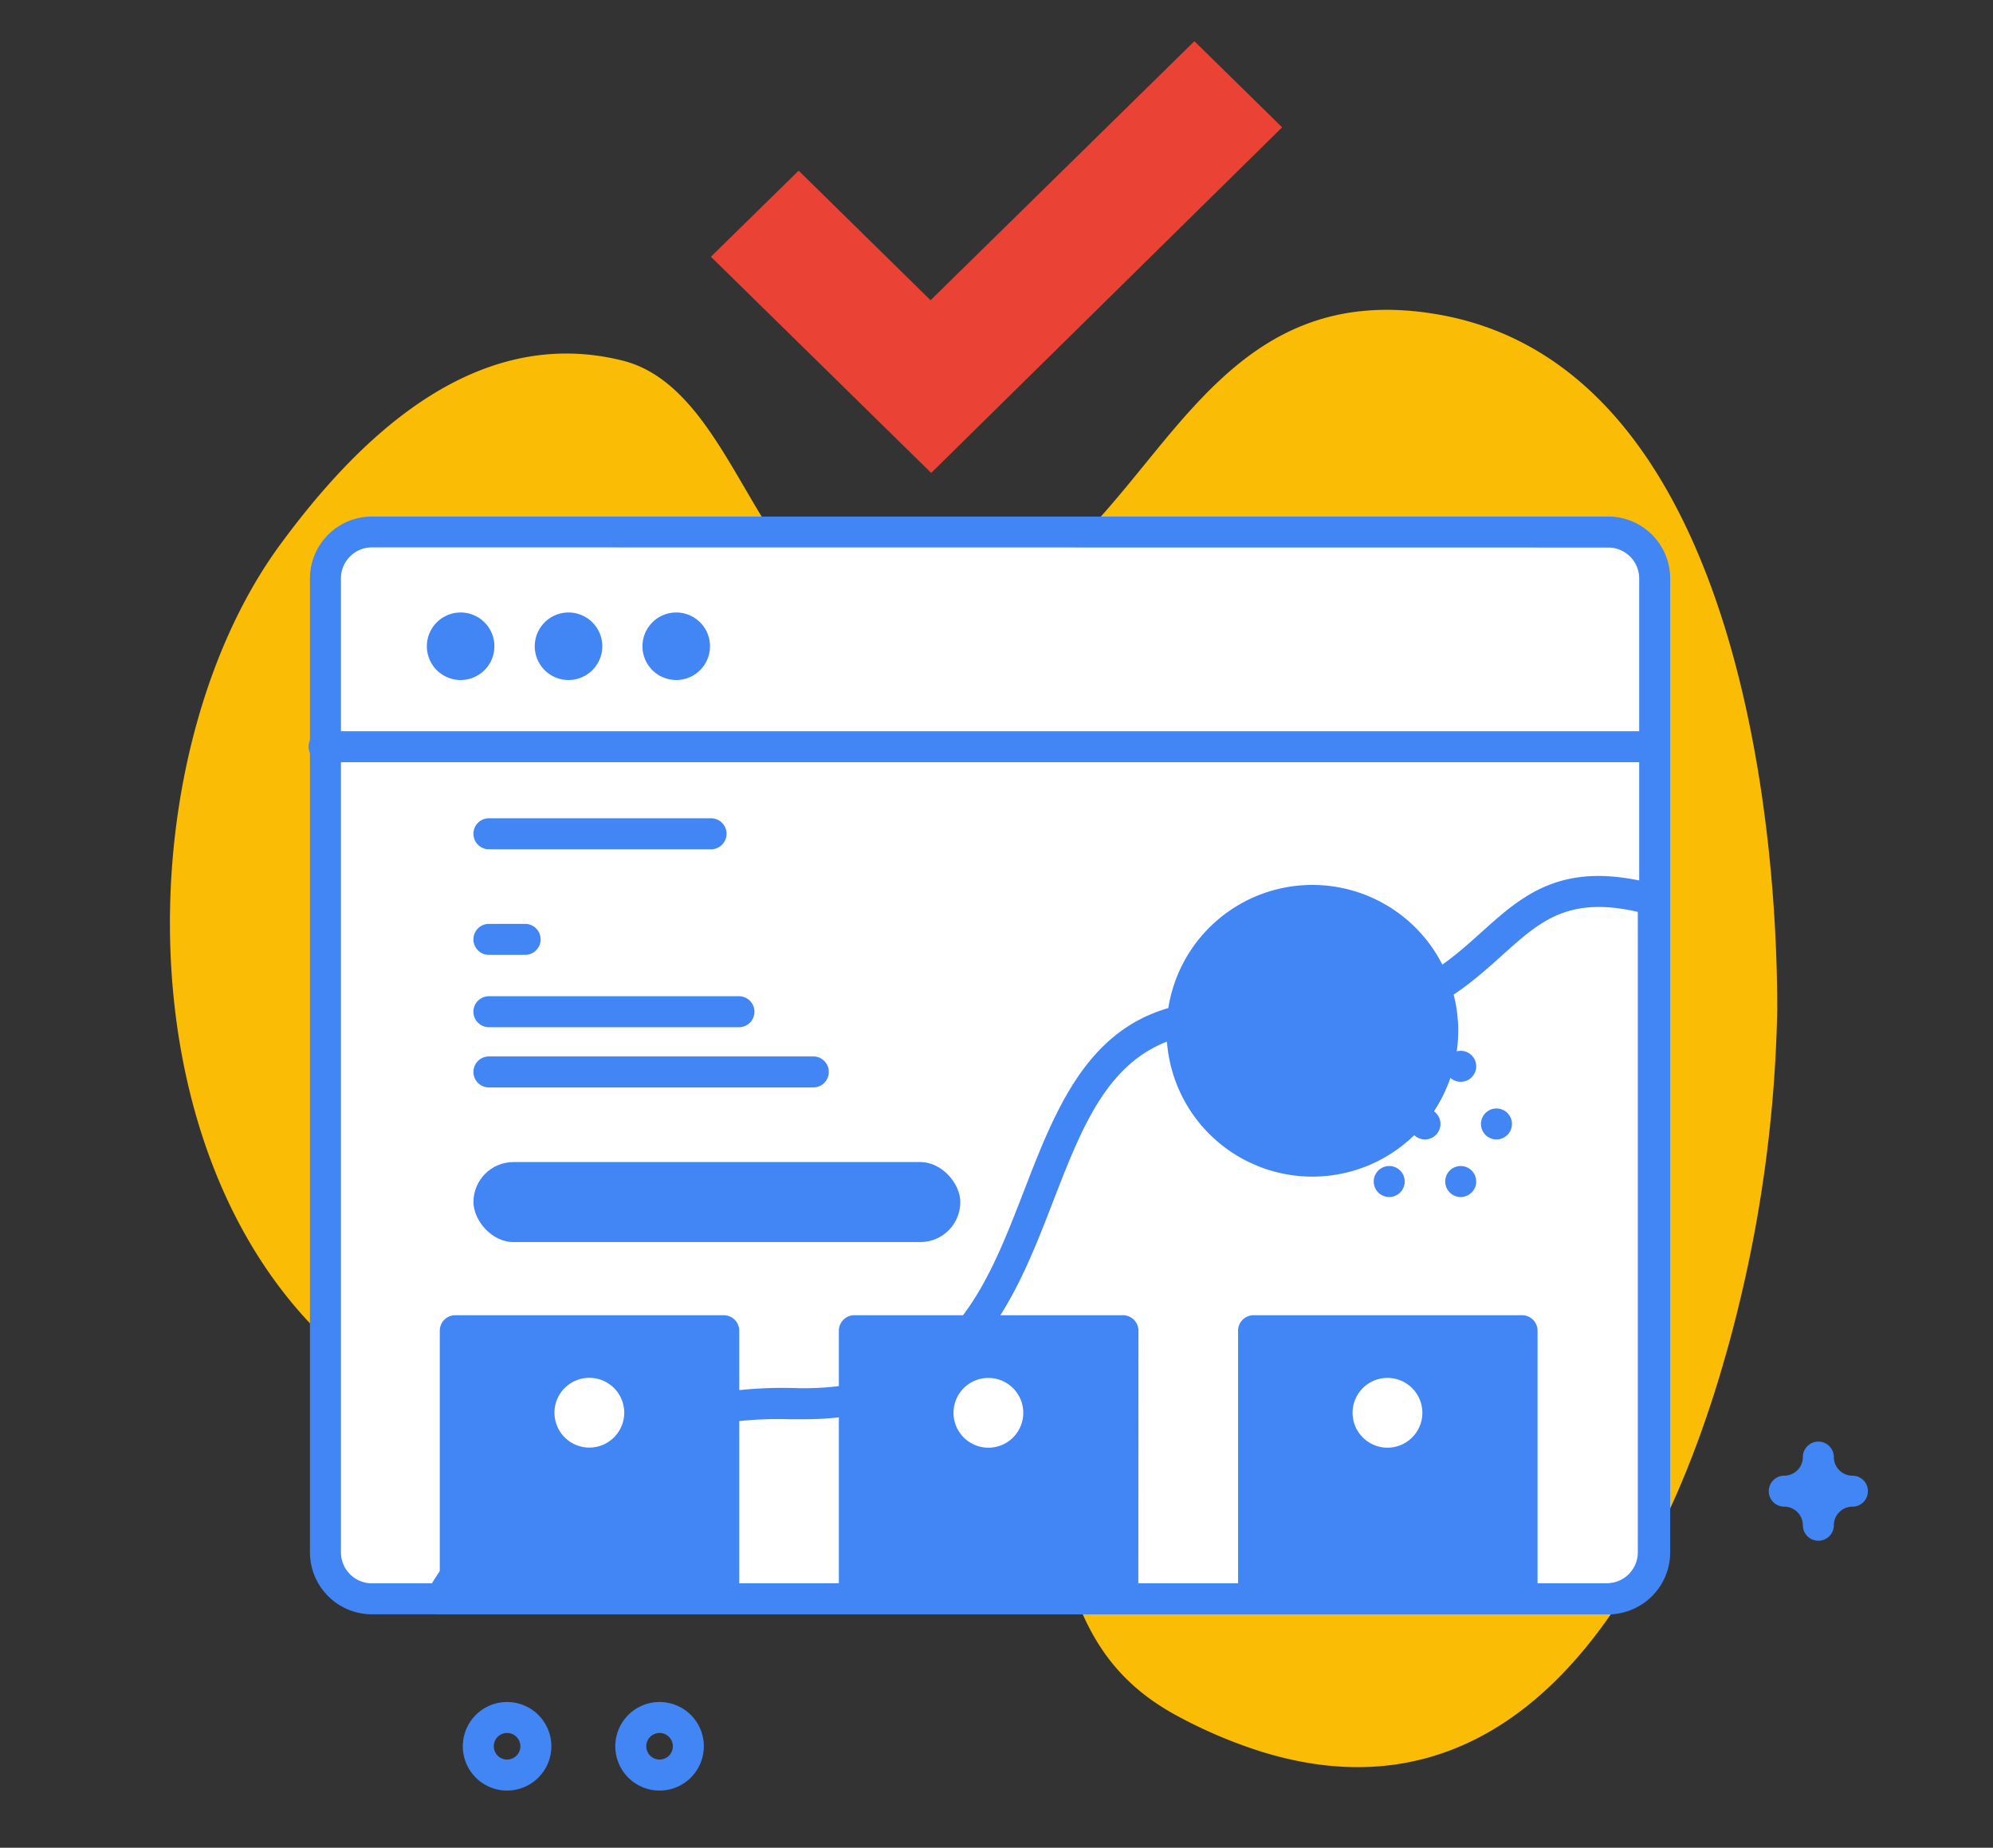 <svg xmlns="http://www.w3.org/2000/svg" width="69.586" height="64.51" viewBox="0 0 69.586 64.51">
  <rect x="0" y="0" width="69.586" height="64.51" fill="#333333" stroke="none"/>
  <g id="グループ_18161" data-name="グループ 18161" transform="translate(6.82 13.933)">
    <path id="パス_53993" data-name="パス 53993" d="M57.52,39.885v-.177a47.5,47.5,0,0,0-1.806-12.844C53.61,19.94,47.546,5.813,37.3,7.081,27.02,8.353,31.034,21.117,21.626,22.867c-2.149.4-3.938-1.266-5.742-2.932-1.674-1.545-3.36-3.09-5.358-2.987-5.346.277-8.067,5.374-9.561,9.658C-2.2,35.691,2.54,51.1,13.643,53.765c4.677,1.124,7.36-.951,9.833-3.027,2.649-2.224,5.056-4.448,9.414-2.735,4.735,1.861,4.262,7.42,10.029,8.541a16.716,16.716,0,0,0,3.188.328c8.848,0,11.4-8.531,11.413-16.988" transform="translate(9.807 -20.628) rotate(17)" fill="#fbbc05"/>
    <path id="パス_53995" data-name="パス 53995" d="M87.941,66.957v34a1.623,1.623,0,0,1-1.623,1.623H43.153a1.623,1.623,0,0,1-1.623-1.623v-34a1.623,1.623,0,0,1,1.623-1.623H86.318a1.623,1.623,0,0,1,1.623,1.623" transform="translate(-37.035 -60.696)" fill="#fff"/>
    <path id="パス_53996" data-name="パス 53996" d="M121.482,181.664v22.779a1.623,1.623,0,0,1-1.623,1.623H79.14a13.708,13.708,0,0,1,12.478-6.812c10.907.183,6.032-14.5,15.781-13.466C116.809,186.789,115.091,179.9,121.482,181.664Z" transform="translate(-70.576 -164.179)" fill="#fff"/>
    <path id="パス_53997" data-name="パス 53997" d="M115.4,202.139H74.681a.541.541,0,0,1-.462-.822,14.878,14.878,0,0,1,4.432-4.706,14.535,14.535,0,0,1,8.517-2.367c5.183.086,6.5-3.314,7.891-6.914,1.351-3.491,2.749-7.1,7.938-6.549,4.736.5,6.48-1.066,8.018-2.45,1.468-1.321,2.855-2.569,6.152-1.658a.541.541,0,0,1,.4.521v22.779a2.166,2.166,0,0,1-2.164,2.164m-39.722-1.082H115.4a1.083,1.083,0,0,0,1.082-1.082V177.616c-2.431-.561-3.412.322-4.743,1.52-1.622,1.46-3.641,3.277-8.857,2.722-4.367-.464-5.5,2.468-6.815,5.864-1.38,3.568-2.943,7.607-8.707,7.607l-.211,0-.293,0a13,13,0,0,0-11.179,5.733" transform="translate(-66.117 -159.711)" fill="#4285f4"/>
    <path id="パス_53998" data-name="パス 53998" d="M89.328,327.992H78.872v-9.36a.541.541,0,0,1,.541-.541h9.374a.541.541,0,0,1,.541.541Z" transform="translate(-70.337 -286.105)" fill="#4285f4"/>
    <path id="パス_53999" data-name="パス 53999" d="M218.137,327.992H207.681v-9.36a.541.541,0,0,1,.541-.541H217.6a.541.541,0,0,1,.541.541Z" transform="translate(-185.212 -286.105)" fill="#4285f4"/>
    <path id="パス_54000" data-name="パス 54000" d="M346.946,327.992H336.49v-9.36a.541.541,0,0,1,.541-.541h9.374a.541.541,0,0,1,.541.541Z" transform="translate(-300.082 -286.105)" fill="#4285f4"/>
    <path id="パス_54001" data-name="パス 54001" d="M87.941,72.831V66.954a1.623,1.623,0,0,0-1.623-1.623H43.153a1.623,1.623,0,0,0-1.623,1.623v5.877Z" transform="translate(-37.035 -60.694)" fill="#fff"/>
    <path id="パス_54002" data-name="パス 54002" d="M81.859,98.663H38.694A2.166,2.166,0,0,1,36.53,96.5v-34a2.166,2.166,0,0,1,2.164-2.164H81.859A2.166,2.166,0,0,1,84.023,62.5v34a2.166,2.166,0,0,1-2.164,2.164M38.694,61.413A1.083,1.083,0,0,0,37.612,62.5v34a1.083,1.083,0,0,0,1.082,1.082H81.859A1.083,1.083,0,0,0,82.941,96.5v-34a1.083,1.083,0,0,0-1.082-1.082Z" transform="translate(-32.528 -56.235)" fill="#4285f4"/>
    <path id="パス_54003" data-name="パス 54003" d="M75.9,91.331a1.179,1.179,0,1,1-1.179,1.179A1.18,1.18,0,0,1,75.9,91.331" transform="translate(-66.637 -83.88)" fill="#4285f4"/>
    <path id="パス_54004" data-name="パス 54004" d="M110.7,91.331a1.179,1.179,0,1,1-1.179,1.179,1.18,1.18,0,0,1,1.179-1.179" transform="translate(-97.67 -83.88)" fill="#4285f4"/>
    <path id="パス_54005" data-name="パス 54005" d="M145.5,91.331a1.179,1.179,0,1,1-1.18,1.179,1.18,1.18,0,0,1,1.18-1.179" transform="translate(-128.708 -83.88)" fill="#4285f4"/>
    <path id="パス_54008" data-name="パス 54008" d="M115.889,339.286a1.218,1.218,0,1,1,1.008,1.4,1.219,1.219,0,0,1-1.008-1.4" transform="translate(-103.334 -304.094)" fill="#fff"/>
    <path id="パス_54009" data-name="パス 54009" d="M107.576,374.86h-4.185a.541.541,0,1,0,0,1.082h4.185a.541.541,0,1,0,0-1.082" transform="translate(-91.723 -336.731)" fill="#4285f4"/>
    <path id="パス_54010" data-name="パス 54010" d="M244.674,339.3a1.218,1.218,0,1,1,1.008,1.4,1.219,1.219,0,0,1-1.008-1.4" transform="translate(-218.186 -304.104)" fill="#fff"/>
    <path id="パス_54011" data-name="パス 54011" d="M236.386,374.86H232.2a.541.541,0,1,0,0,1.082h4.185a.541.541,0,1,0,0-1.082" transform="translate(-206.593 -336.731)" fill="#4285f4"/>
    <path id="パス_54012" data-name="パス 54012" d="M373.46,339.309a1.218,1.218,0,1,1,1.008,1.4,1.218,1.218,0,0,1-1.008-1.4" transform="translate(-333.038 -304.114)" fill="#fff"/>
    <path id="パス_54013" data-name="パス 54013" d="M365.194,374.86h-4.185a.541.541,0,1,0,0,1.082h4.185a.541.541,0,1,0,0-1.082" transform="translate(-321.468 -336.731)" fill="#4285f4"/>
    <rect id="長方形_12507" data-name="長方形 12507" width="16.999" height="2.793" rx="1.396" transform="translate(9.711 26.639)" fill="#4285f4"/>
    <path id="パス_54014" data-name="パス 54014" d="M101.608,234.591H90.282a.541.541,0,1,0,0,1.082h11.326a.541.541,0,1,0,0-1.082" transform="translate(-80.031 -211.64)" fill="#4285f4"/>
    <path id="パス_54015" data-name="パス 54015" d="M99.012,215.164h-8.73a.541.541,0,1,0,0,1.082h8.73a.541.541,0,1,0,0-1.082" transform="translate(-80.031 -194.315)" fill="#4285f4"/>
    <path id="パス_54016" data-name="パス 54016" d="M91.546,191.818H90.282a.541.541,0,1,0,0,1.082h1.264a.541.541,0,0,0,0-1.082" transform="translate(-80.031 -173.495)" fill="#4285f4"/>
    <path id="パス_54017" data-name="パス 54017" d="M98.038,157.735H90.282a.541.541,0,1,0,0,1.082h7.756a.541.541,0,1,0,0-1.082" transform="translate(-80.031 -143.099)" fill="#4285f4"/>
    <path id="パス_54018" data-name="パス 54018" d="M318.5,179.247a5.092,5.092,0,1,1-5.092,5.092,5.092,5.092,0,0,1,5.092-5.092" transform="translate(-279.498 -162.284)" fill="#4285f4"/>
    <path id="パス_54019" data-name="パス 54019" d="M368.614,251.8a.541.541,0,1,1,.448.621.541.541,0,0,1-.448-.621" transform="translate(-328.726 -226.582)" fill="#4285f4"/>
    <path id="パス_54020" data-name="パス 54020" d="M392.329,252.446a.541.541,0,1,1,.541-.541.541.541,0,0,1-.541.541" transform="translate(-349.396 -226.597)" fill="#4285f4"/>
    <path id="パス_54021" data-name="パス 54021" d="M415.417,252.446a.541.541,0,1,1,.541-.541.541.541,0,0,1-.541.541" transform="translate(-369.988 -226.597)" fill="#4285f4"/>
    <path id="パス_54022" data-name="パス 54022" d="M380.785,233.863a.541.541,0,1,1,.541-.541.541.541,0,0,1-.541.541" transform="translate(-339.1 -210.026)" fill="#4285f4"/>
    <path id="パス_54023" data-name="パス 54023" d="M403.873,233.863a.541.541,0,1,1,.541-.541.541.541,0,0,1-.541.541" transform="translate(-359.692 -210.026)" fill="#4285f4"/>
    <path id="パス_54024" data-name="パス 54024" d="M380.785,271.029a.541.541,0,1,1,.541-.541.541.541,0,0,1-.541.541" transform="translate(-339.1 -243.17)" fill="#4285f4"/>
    <path id="パス_54025" data-name="パス 54025" d="M403.873,271.029a.541.541,0,1,1,.541-.541.541.541,0,0,1-.541.541" transform="translate(-359.692 -243.17)" fill="#4285f4"/>
    <path id="パス_54027" data-name="パス 54027" d="M87.837,445.978a1.546,1.546,0,1,1,1.546-1.546,1.548,1.548,0,0,1-1.546,1.546m0-2.011a.464.464,0,1,0,.464.464.465.465,0,0,0-.464-.464" transform="translate(-76.952 -397.396)" fill="#4285f4"/>
    <path id="パス_54028" data-name="パス 54028" d="M137.064,445.978a1.546,1.546,0,1,1,1.546-1.546,1.548,1.548,0,0,1-1.546,1.546m0-2.011a.464.464,0,1,0,.464.464.465.465,0,0,0-.464-.464" transform="translate(-120.855 -397.396)" fill="#4285f4"/>
    <path id="パス_54029" data-name="パス 54029" d="M228.118,3.462a.541.541,0,0,1-.541-.541.65.65,0,0,0-.649-.649.541.541,0,0,1,0-1.082.65.65,0,0,0,.649-.649.541.541,0,0,1,1.082,0,.65.65,0,0,0,.649.649.541.541,0,0,1,0,1.082.65.65,0,0,0-.649.649.541.541,0,0,1-.541.541" transform="translate(-171.45 36.398)" fill="#4285f4"/>
    <path id="パス_54031" data-name="パス 54031" d="M83.482,130.726H37.071a.541.541,0,1,1,0-1.082H83.482a.541.541,0,1,1,0,1.082" transform="translate(-32.576 -118.048)" fill="#4285f4"/>
    <path id="パス_54356" data-name="パス 54356" d="M16.882,0,7.67,9.043,3.064,4.52,0,7.525l7.692,7.547L19.945,3.006Z" transform="translate(18.001 -12.494)" fill="#ea4335"/>
  </g>
</svg>
